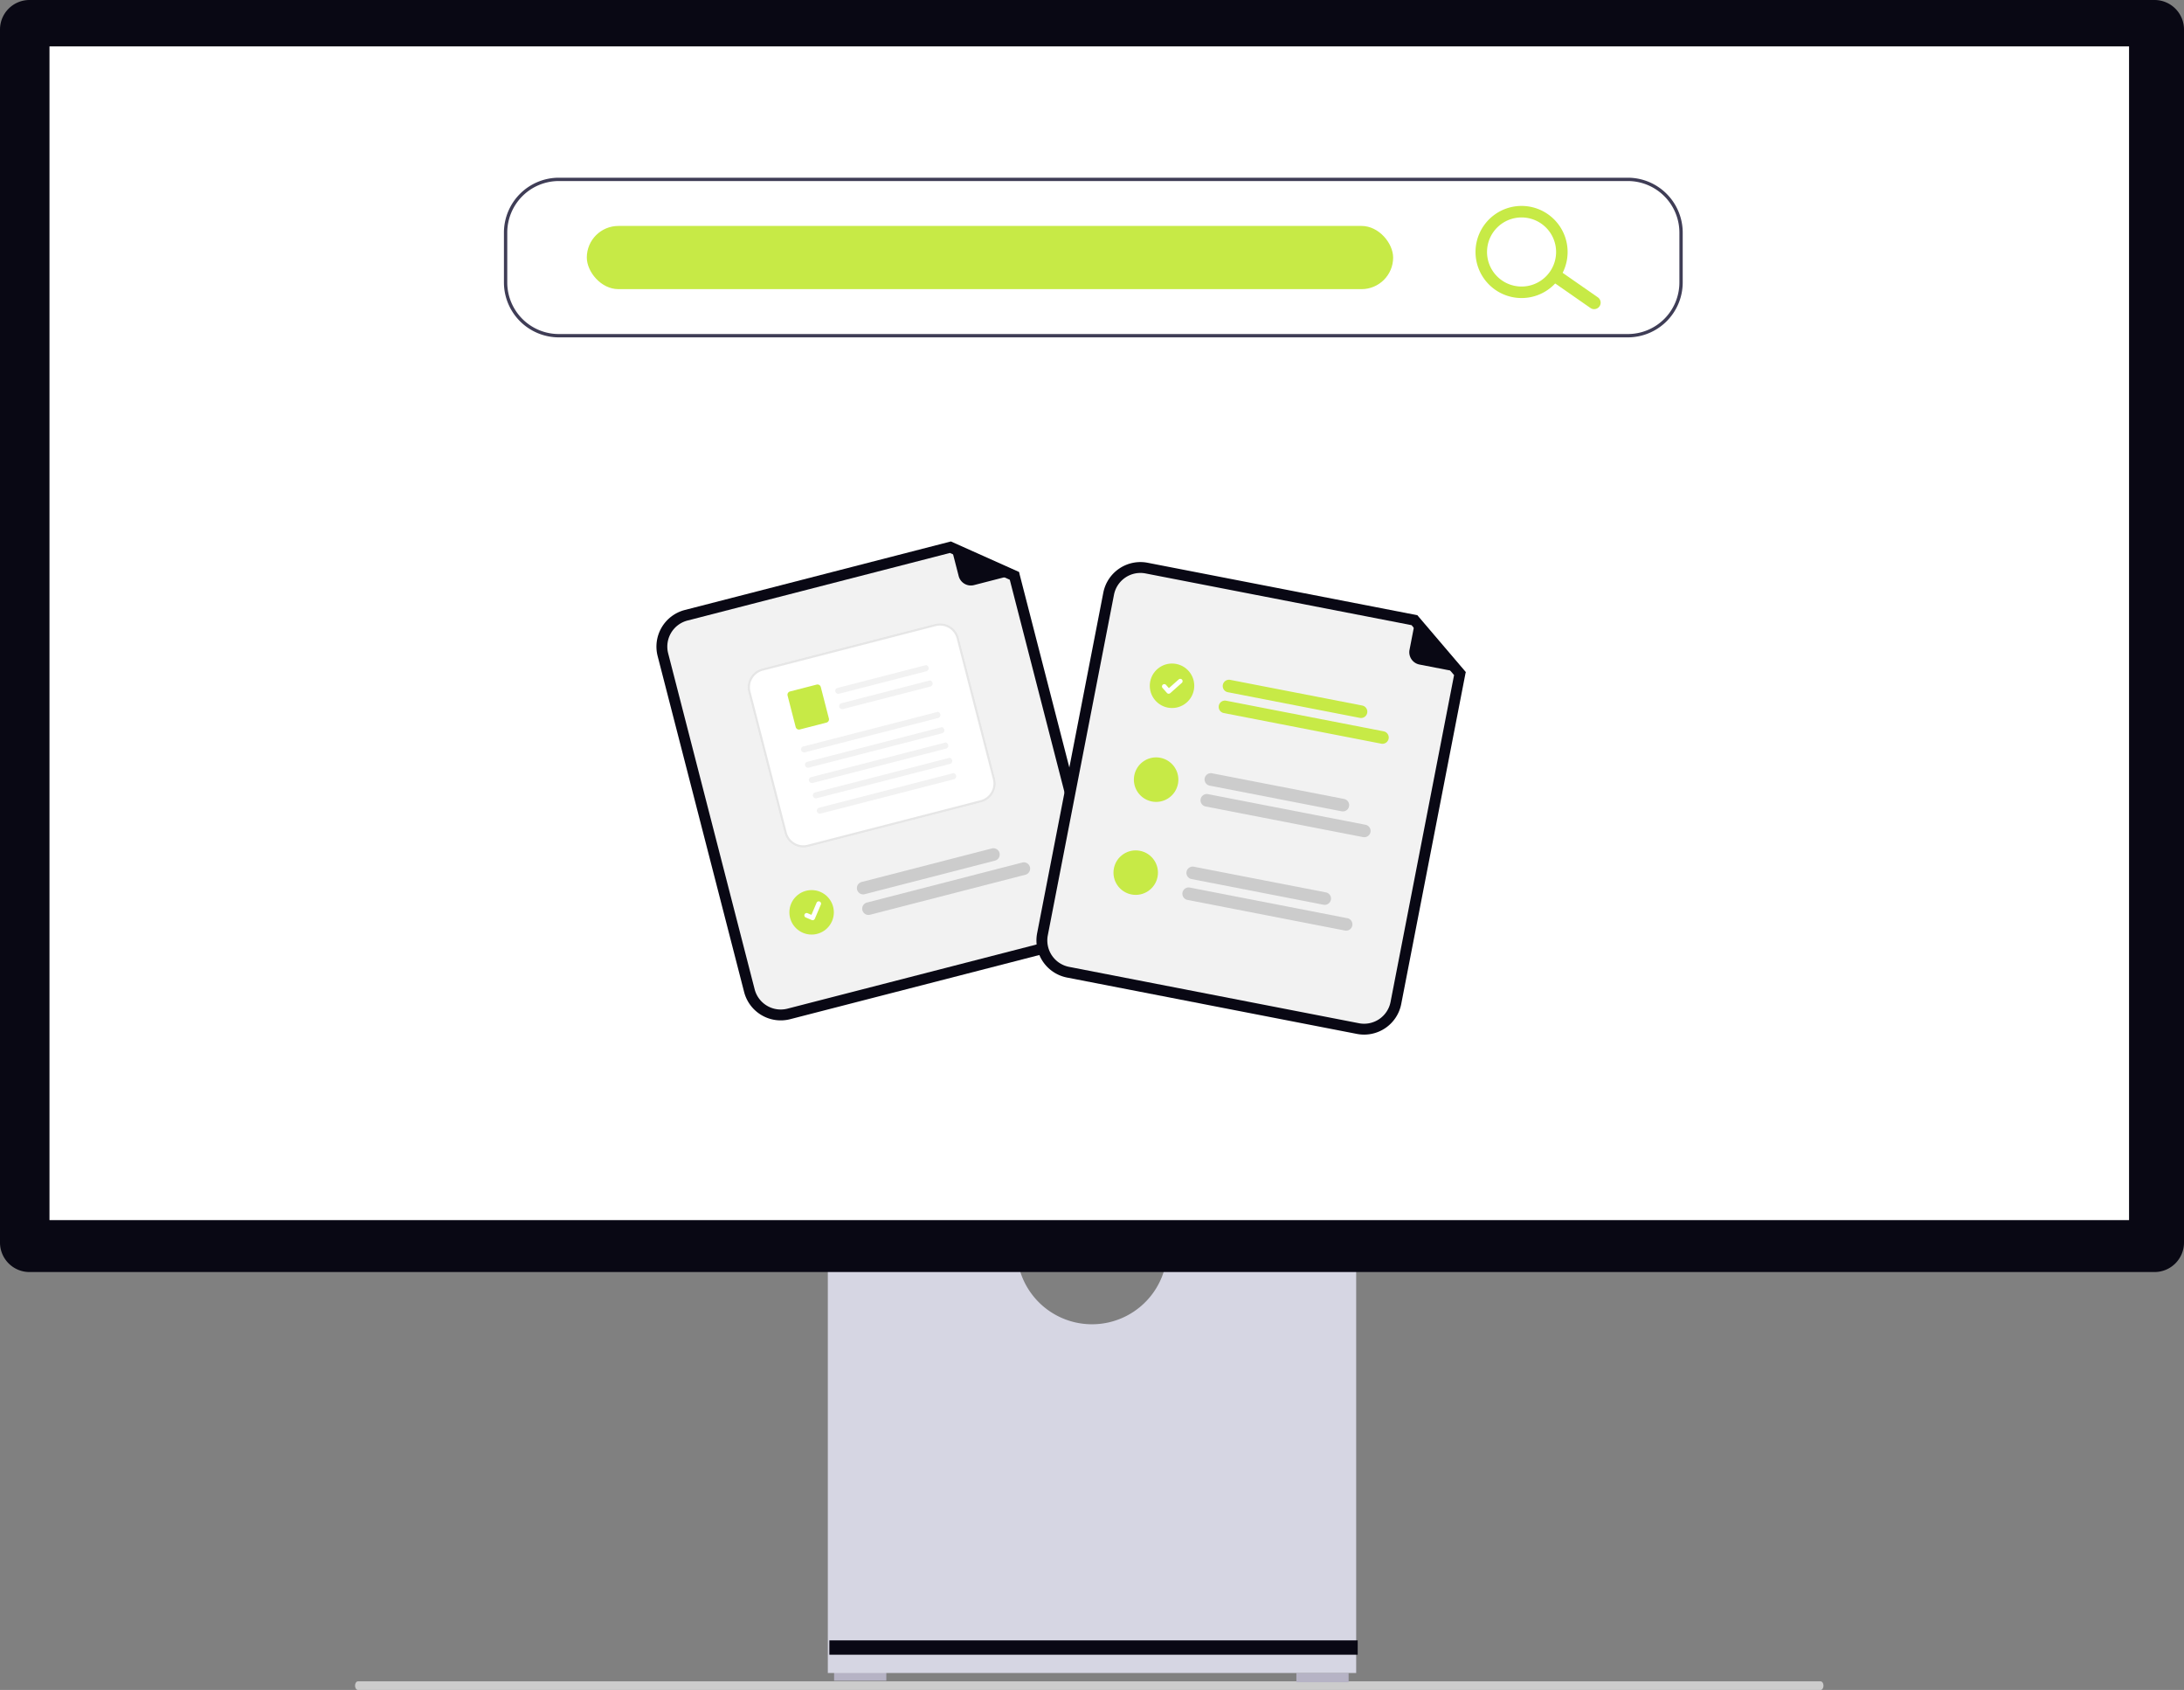 <svg xmlns="http://www.w3.org/2000/svg" width="799.031" height="618.112" viewBox="0 0 799.031 618.112" xmlns:xlink="http://www.w3.org/1999/xlink" role="img" artist="Katerina Limpitsouni" source="https://undraw.co/"><rect x="0" y="0" width="799.031" height="618.112" fill="#808080" stroke="none"/><g transform="translate(-560 -231)"><path d="M15.18,488.763c0,.872.478,1.573,1.073,1.573h535.1c.6,0,1.073-.7,1.073-1.573s-.478-1.573-1.073-1.573H16.253C15.658,487.191,15.18,487.891,15.18,488.763Z" transform="translate(674.711 358.776)" fill="#ccc"/><rect width="19.105" height="3.371" transform="translate(865.162 842.354)" fill="#b6b3c5"/><rect width="19.105" height="3.371" transform="translate(1034.295 842.917)" fill="#b6b3c5"/><path d="M352.955,370.945a27.529,27.529,0,0,1-54.321,0H229.146V521.536h193.3V370.945Z" transform="translate(633.721 321.378)" fill="#d6d6e3"/><rect width="193.296" height="5.242" transform="translate(863.43 830.983)" fill="#090814"/><path d="M788.255,487.17H10.776A10.788,10.788,0,0,1,0,476.394V32.688A10.788,10.788,0,0,1,10.776,21.911H788.255a10.789,10.789,0,0,1,10.776,10.776V476.394a10.789,10.789,0,0,1-10.776,10.776Z" transform="translate(560 209.089)" fill="#090814"/><rect width="760.822" height="429.297" transform="translate(578.104 247.968)" fill="#fff"/><g transform="translate(800.161 416.339)"><g transform="translate(0 12.703)"><path d="M464.568,286.829,359.922,313.776a13.837,13.837,0,0,1-16.832-9.938l-31.646-122.9a13.837,13.837,0,0,1,9.938-16.832l97.356-25.07,24.917,11.155L474.506,270A13.837,13.837,0,0,1,464.568,286.829Z" transform="translate(-311.008 -139.038)" fill="#090814"/><path d="M327.891,173.789a9.854,9.854,0,0,0-7.077,11.986l31.648,122.9a9.854,9.854,0,0,0,11.986,7.077L469.094,288.8a9.854,9.854,0,0,0,7.077-11.986L445.8,158.87l-21.9-9.8Z" transform="translate(-316.526 -144.866)" fill="#f2f2f2"/><path d="M592.54,151.286l-16.2,4.171a4.6,4.6,0,0,1-5.606-3.31l-3.08-11.962a.288.288,0,0,1,.4-.335l24.531,10.894a.288.288,0,0,1-.045.542Z" transform="translate(-460.158 -139.496)" fill="#090814"/><path d="M536.635,411.478l-47.644,12.27a2.3,2.3,0,1,1-1.148-4.458l47.644-12.27a2.3,2.3,0,0,1,1.148,4.458Z" transform="translate(-412.773 -294.737)" fill="#ccc"/><path d="M550.454,423.786l-56.838,14.637a2.3,2.3,0,1,1-1.148-4.458l56.838-14.637a2.3,2.3,0,1,1,1.148,4.458Z" transform="translate(-415.461 -301.89)" fill="#ccc"/><ellipse cx="8.135" cy="8.135" rx="8.135" ry="8.135" transform="translate(48.637 127.516)" fill="#C7EA46"/><path d="M476.1,276.011,412.822,292.3a7.128,7.128,0,0,1-8.67-5.121l-13.26-51.513A7.128,7.128,0,0,1,396.013,227l63.276-16.288a7.128,7.128,0,0,1,8.67,5.121l13.26,51.513A7.128,7.128,0,0,1,476.1,276.011Z" transform="translate(-357.303 -180.56)" fill="#fff"/><path d="M476.1,276.011,412.822,292.3a7.128,7.128,0,0,1-8.67-5.121l-13.26-51.513A7.128,7.128,0,0,1,396.013,227l63.276-16.288a7.128,7.128,0,0,1,8.67,5.121l13.26,51.513A7.128,7.128,0,0,1,476.1,276.011Zm-79.877-48.2a6.289,6.289,0,0,0-4.516,7.651l13.26,51.513a6.29,6.29,0,0,0,7.651,4.516L475.89,275.2a6.29,6.29,0,0,0,4.516-7.651l-13.259-51.513a6.29,6.29,0,0,0-7.651-4.516Z" transform="translate(-357.303 -180.56)" fill="#e6e6e6"/><path d="M500.535,249.227l-31.934,8.22a1.144,1.144,0,0,1-1.386-.719,1.1,1.1,0,0,1,.776-1.4l32.507-8.368c1.313.665.967,2.026.036,2.266Z" transform="translate(-401.761 -201.759)" fill="#f2f2f2"/><path d="M503.975,262.6l-31.934,8.22a1.144,1.144,0,0,1-1.386-.72,1.1,1.1,0,0,1,.776-1.4l32.507-8.368c1.313.666.968,2.026.036,2.266Z" transform="translate(-403.76 -209.529)" fill="#f2f2f2"/><path d="M439.734,277.888l-9.746,2.508a1.239,1.239,0,0,1-1.509-.891l-2.961-11.5a1.239,1.239,0,0,1,.891-1.509l9.746-2.509a1.241,1.241,0,0,1,1.509.891l2.961,11.5a1.239,1.239,0,0,1-.891,1.509Z" transform="translate(-377.534 -211.632)" fill="#C7EA46"/><path d="M487.489,290.041l-48.738,12.546a1.144,1.144,0,0,1-1.386-.719,1.1,1.1,0,0,1,.776-1.4l49.311-12.693c1.313.665.968,2.026.036,2.266Z" transform="translate(-384.412 -225.478)" fill="#f2f2f2"/><path d="M490.933,303.419l-48.739,12.546a1.144,1.144,0,0,1-1.386-.719,1.1,1.1,0,0,1,.776-1.4L490.9,301.153c1.313.666.968,2.026.036,2.266Z" transform="translate(-386.414 -233.253)" fill="#f2f2f2"/><path d="M494.374,316.788l-48.738,12.546a1.144,1.144,0,0,1-1.386-.719,1.1,1.1,0,0,1,.776-1.4l49.311-12.693C495.651,315.187,495.3,316.548,494.374,316.788Z" transform="translate(-388.414 -241.023)" fill="#f2f2f2"/><path d="M497.817,330.165l-48.738,12.546a1.144,1.144,0,0,1-1.386-.719,1.1,1.1,0,0,1,.776-1.4L497.781,327.9C499.094,328.564,498.748,329.925,497.817,330.165Z" transform="translate(-390.414 -248.797)" fill="#f2f2f2"/><path d="M501.259,343.535l-48.738,12.546a1.144,1.144,0,0,1-1.386-.719,1.1,1.1,0,0,1,.776-1.4l49.311-12.693C502.535,341.934,502.19,343.3,501.259,343.535Z" transform="translate(-392.415 -256.567)" fill="#f2f2f2"/><path d="M443.44,460.18a.843.843,0,0,1-.534-.037l-.01,0-2.216-.94a.85.85,0,0,1,.665-1.564l1.436.611,1.882-4.427a.849.849,0,0,1,1.114-.449h0l-.011.029.012-.029a.85.85,0,0,1,.449,1.114l-2.214,5.2a.85.85,0,0,1-.572.489Z" transform="translate(-386.068 -321.677)" fill="#fff"/></g><g transform="translate(116.303 24.86) rotate(-8)"><g transform="translate(50.318 0) rotate(19)"><path d="M121.882,154.552H13.822A13.837,13.837,0,0,1,0,140.729V13.822A13.837,13.837,0,0,1,13.822,0H114.354L135.7,17.017V140.729a13.837,13.837,0,0,1-13.822,13.823Z" transform="translate(0 0)" fill="#090814"/><path d="M9.843,0A9.854,9.854,0,0,0,0,9.843V136.75a9.854,9.854,0,0,0,9.843,9.843H117.9a9.854,9.854,0,0,0,9.843-9.843V14.955L108.983,0Z" transform="translate(3.979 3.979)" fill="#f2f2f2"/><path d="M51.5,4.6H2.3A2.3,2.3,0,1,1,2.3,0H51.5a2.3,2.3,0,1,1,0,4.6Z" transform="translate(49.364 36.277)" fill="#C7EA46"/><path d="M60.994,4.6H2.3A2.3,2.3,0,1,1,2.3,0H60.994a2.3,2.3,0,0,1,0,4.6Z" transform="translate(49.364 44.045)" fill="#C7EA46"/><path d="M51.5,0H2.3a2.3,2.3,0,0,0,0,4.6H51.5a2.3,2.3,0,1,0,0-4.6Z" transform="translate(49.366 71.088)" fill="#ccc"/><path d="M60.994,0H2.3a2.3,2.3,0,1,0,0,4.6H60.993a2.3,2.3,0,1,0,0-4.6Z" transform="translate(49.366 78.858)" fill="#ccc"/><path d="M51.5,4.6H2.3A2.3,2.3,0,1,1,2.3,0H51.5a2.3,2.3,0,1,1,0,4.6Z" transform="translate(49.364 105.903)" fill="#ccc"/><path d="M60.994,4.6H2.3A2.3,2.3,0,1,1,2.3,0H60.994a2.3,2.3,0,0,1,0,4.6Z" transform="translate(49.364 113.671)" fill="#ccc"/><ellipse cx="8.135" cy="8.135" rx="8.135" ry="8.135" transform="translate(23.043 34.328)" fill="#C7EA46"/><path d="M2.762,6.187a.844.844,0,0,1-.508-.169l-.009-.007L.333,4.549A.85.85,0,1,1,1.367,3.2l1.239.95L5.531.333A.849.849,0,0,1,6.722.176h0L6.7.2,6.723.175A.85.85,0,0,1,6.88,1.366L3.437,5.855a.85.85,0,0,1-.676.331Z" transform="translate(27.611 39.379)" fill="#fff"/><path d="M16.269,8.137a8.135,8.135,0,0,1-8.134,8.138,1.748,1.748,0,0,1-.209-.008,8.134,8.134,0,1,1,8.343-8.13Z" transform="translate(23.881 69.138)" fill="#C7EA46"/><ellipse cx="8.135" cy="8.135" rx="8.135" ry="8.135" transform="translate(23.043 103.953)" fill="#C7EA46"/><path d="M21.327,17.243H4.6a4.6,4.6,0,0,1-4.6-4.6V.288A.288.288,0,0,1,.466.062L21.506,16.728a.288.288,0,0,1-.179.513Z" transform="translate(113.961 0.322)" fill="#090814"/></g></g></g><path d="M689.742,284.351H298.624a20.1,20.1,0,0,1-20.073-20.073V246.03a20.1,20.1,0,0,1,20.073-20.073H689.742a20.1,20.1,0,0,1,20.073,20.073v18.248A20.1,20.1,0,0,1,689.742,284.351ZM298.624,227.174a18.878,18.878,0,0,0-18.856,18.856v18.248a18.878,18.878,0,0,0,18.856,18.856H689.742A18.878,18.878,0,0,0,708.6,264.278V246.03a18.878,18.878,0,0,0-18.856-18.856Z" transform="translate(465.817 70.043)" fill="#3f3d56"/><rect width="295" height="23.114" rx="11.557" transform="translate(774.689 313.64)" fill="#C7EA46"/><g transform="translate(-3 -3.177)"><path d="M862.383,286.273a2.373,2.373,0,0,1-3.3.583l-12.946-9.008a2.373,2.373,0,0,1,2.722-3.888l12.946,9.008A2.373,2.373,0,0,1,862.383,286.273Z" transform="translate(285.789 59.967)" fill="#C7EA46"/><path d="M843.65,272.589a16.846,16.846,0,1,1-4.137-23.462,16.846,16.846,0,0,1,4.137,23.462ZM819.5,255.68a12.634,12.634,0,1,0,17.6-3.1A12.634,12.634,0,0,0,819.5,255.68Z" transform="translate(289.825 63.417)" fill="#C7EA46"/></g></g></svg>